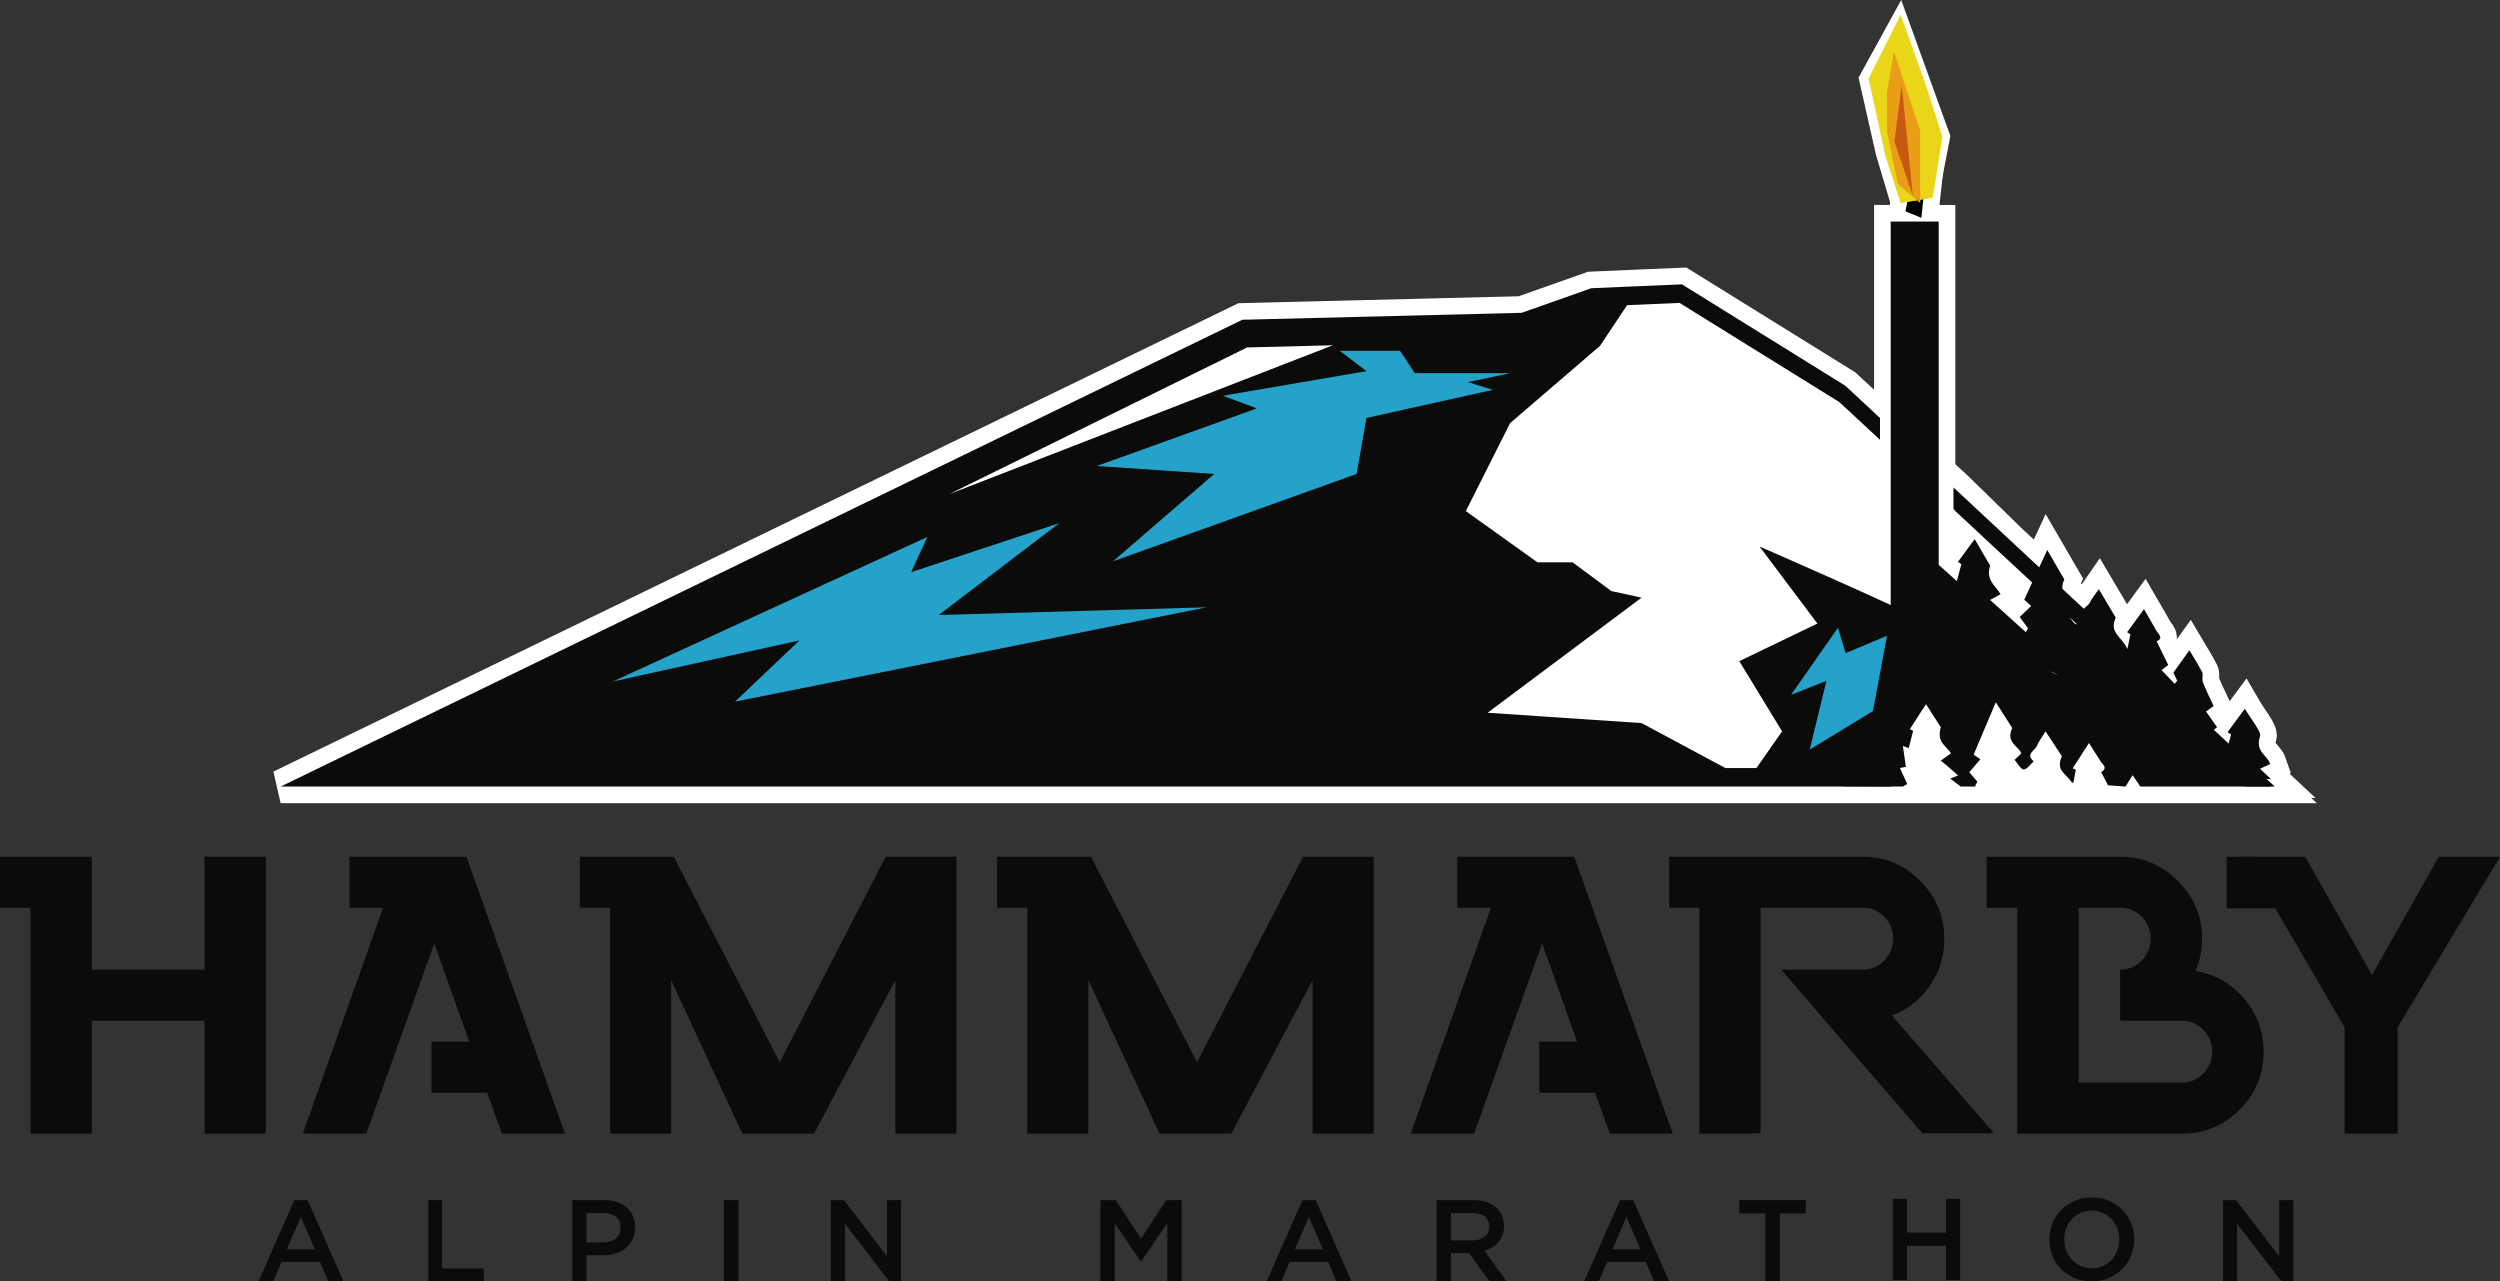 <?xml version="1.0" encoding="UTF-8"?>
<svg width="677px" height="347px" viewBox="0 0 677 347" version="1.1" xmlns="http://www.w3.org/2000/svg" xmlns:xlink="http://www.w3.org/1999/xlink">
    <rect x="0" y="0" width="677" height="347" fill="#333333" stroke="none"/>
    <!-- Generator: Sketch 52.5 (67469) - http://www.bohemiancoding.com/sketch -->
    <title>HAM</title>
    <desc>Created with Sketch.</desc>
    <g id="Page-1" stroke="none" stroke-width="1" fill="none" fill-rule="evenodd">
        <g id="HAM">
            <g id="Berg" transform="translate(76, 47)">
                <g id="Group" stroke="#FFFFFF" stroke-width="9">
                    <path d="M429.572,62.907 L429.769,63.025 L436,68.747 L436,13 L449,13 L449,80.684 L453.76,85.055 L468.22,99.179 L473.421,104.026 L473.43,104.039 L476.221,106.631 C476.936,105.087 477.659,103.528 478.397,101.941 C480.266,105.163 481.715,107.689 483.024,109.915 C482.538,110.929 482.414,111.758 482.515,112.476 L484.79,114.59 L484.799,114.604 L484.836,114.657 L485.2,114.989 L485.209,114.989 L488.301,117.868 C488.696,117.285 489.534,116.925 489.819,116.341 C490.517,114.961 491.478,113.836 492.368,112.535 C493.993,115.277 495.547,117.879 496.944,120.263 C495.041,124.362 498.586,125.373 500.106,128.749 C500.489,126.835 500.717,125.776 500.926,124.75 C500.612,124.561 500.315,124.373 500.018,124.203 C501.537,122.123 503.057,120.059 504.594,117.962 C505.677,119.83 506.777,121.701 507.842,123.62 C508.419,124.634 510.06,125.823 508.017,126.651 C509.013,128.687 510.008,130.724 511.16,133.08 C510.916,133.24 510.375,133.661 509.344,134.455 C510.654,135.817 511.789,137.015 512.907,138.194 C513.152,137.913 513.361,137.613 513.589,137.331 C513.256,136.623 512.924,135.933 512.558,135.137 C513.885,133.272 515.335,131.257 516.889,129.091 C518.042,131.05 519.3,132.945 520.329,135 C520.679,135.692 520.225,136.947 520.539,137.74 C521.343,139.853 522.373,141.84 523.456,144.192 C523.229,144.336 522.652,144.755 521.395,145.658 C522.46,147.162 523.386,148.505 524.381,149.938 C524.176,150.101 523.883,150.336 523.509,150.632 L523.526,150.646 L523.581,150.699 L527.518,154.363 C527.694,153.702 527.936,152.798 528.171,151.893 C527.857,151.687 527.542,151.481 527.211,151.274 C528.748,149.212 530.267,147.149 531.908,144.919 C533.41,147.517 536.415,151.159 536.03,152.348 C534.633,156.575 537.899,157.347 538.772,159.896 C538.249,160.128 537.672,160.393 536.013,161.17 C536.555,161.7 537.061,162.174 537.532,162.612 C538.039,163.087 538.511,163.543 539,164 L537.797,163.938 L540,166 L539,166 L514,166 L439.704,166 L439.333,165.974 L439.288,166 L436.228,166 L436.152,166 L0,166 L260.435,39.587 L336.07,37.712 L354.92,31.051 L367.27,30.518 L379.475,30 L423.718,57.458 L429.572,62.907 Z M444.291,12 L440,10.216 L441.322,3.351 L444.291,0 L443.513,6 L445,5.571 L444.291,12 Z" id="Combined-Shape"></path>
                </g>
                <g id="Group-Copy">
                    <path d="M258.459,42.955 L167,89.95 L311.372,89.95 L346.126,116.798 L311.372,149.83 L368.247,154.198 L388.678,163.867 L408.752,163.867 L439.704,166 L514,166 L489.902,120.357 L453.76,85.055 L429.769,63.025 L379.475,33 L357.256,33.695 C334.369,59.299 322.926,72.101 322.926,72.101 L308.318,43.363 L258.459,42.955 Z" id="Path-2" fill="#FFFFFF"></path>
                    <polygon id="Fill-25-Copy" fill="#0B0B09" points="436 122 449 122 449 13 436 13"></polygon>
                    <path d="M539,164 L532.608,163.672 L529.848,163.186 C527.351,161.348 525.185,159.544 523.875,158.355 C514.741,150.048 498.048,153.609 486.696,149.452 C481.684,147.624 485.051,137.214 480.056,135.18 C473.628,132.571 464.653,140.703 459.378,136.324 C456.409,133.875 444.03,140.227 440.503,139.804 C437.778,139.457 447.065,119.156 446.104,114.669 C446.035,114.338 445.982,113.972 445.947,113.573 C445.667,109.76 445.248,106.733 446.121,103.359 C446.943,104.092 447.729,104.807 448.549,105.54 C450.331,107.15 452.112,108.761 453.911,110.373 C454.488,108.209 454.819,107.001 455.134,105.791 C454.819,105.567 454.523,105.362 454.208,105.138 C454.924,104.174 455.64,103.191 456.391,102.194 C457.002,101.345 457.648,100.48 458.312,99.582 C458.452,99.399 458.61,99.2 458.749,99 C459.081,99.587 459.447,100.175 459.762,100.744 L459.779,100.762 C460.949,102.79 462.049,104.677 462.923,106.155 C462.801,106.564 462.713,106.939 462.661,107.282 C462.207,110.522 464.634,111.855 465.752,113.932 C465.054,114.311 464.425,114.642 462.923,115.462 C466.538,118.722 469.56,121.449 472.599,124.196 C472.791,123.825 472.982,123.473 473.192,123.138 C472.441,122.133 471.69,121.127 470.939,120.104 C471.918,119.153 472.895,118.185 474.048,117.069 C473.018,116.187 472.459,115.692 472.162,115.435 C472.214,115.317 472.267,115.199 472.319,115.081 C472.791,114.07 473.262,113.057 473.716,112.044 C475.253,108.722 476.79,105.398 478.397,101.941 C480.266,105.163 481.715,107.689 483.024,109.915 C481.191,113.74 484.509,114.93 485.575,117.47 C485.086,117.825 484.526,118.263 483.653,118.909 C484.317,119.789 484.946,120.961 485.54,121.595 L485.557,121.596 L485.592,121.65 C485.715,121.777 485.854,121.87 485.976,121.946 C486.063,122.003 486.151,122.041 486.221,122.045 C487.146,122.23 488.107,120.968 489.05,120.325 C486.727,117.753 489.277,117.454 489.819,116.341 C490.517,114.961 491.478,113.836 492.368,112.535 C493.993,115.277 495.547,117.879 496.944,120.263 C495.041,124.362 498.586,125.373 500.106,128.749 C500.489,126.835 500.717,125.776 500.926,124.75 C500.612,124.561 500.315,124.373 500.018,124.203 C501.537,122.123 503.057,120.059 504.594,117.962 C505.677,119.83 506.777,121.701 507.842,123.62 C508.419,124.634 510.06,125.823 508.017,126.651 C509.013,128.687 510.008,130.724 511.16,133.08 C510.916,133.24 510.375,133.661 509.344,134.455 C510.654,135.817 511.789,137.015 512.907,138.194 C513.152,137.913 513.361,137.613 513.589,137.331 C513.256,136.623 512.924,135.933 512.558,135.137 C513.885,133.272 515.335,131.257 516.889,129.091 C518.042,131.05 519.3,132.945 520.329,135 C520.679,135.692 520.225,136.947 520.539,137.74 C521.343,139.853 522.373,141.84 523.456,144.192 C523.229,144.336 522.652,144.755 521.395,145.658 C522.46,147.162 523.386,148.505 524.381,149.938 C524.014,150.23 523.368,150.749 522.478,151.445 C522.373,151.544 522.251,151.641 522.129,151.738 C523.404,152.581 524.539,153.313 525.918,154.229 C526.355,154.494 526.826,154.811 527.315,155.13 C527.455,154.585 527.822,153.239 528.171,151.893 C527.857,151.687 527.542,151.481 527.211,151.274 C528.748,149.212 530.267,147.149 531.908,144.919 C533.41,147.517 536.415,151.159 536.03,152.348 C534.633,156.575 537.899,157.347 538.772,159.896 C538.249,160.128 537.672,160.393 536.013,161.17 C536.555,161.7 537.061,162.174 537.532,162.612 C538.039,163.087 538.511,163.543 539,164" id="Fill-26-Copy" fill="#0B0B09"></path>
                    <path d="M539,166 L503.572,166 C503.381,165.67 503.173,165.358 502.947,165.028 C502.477,164.316 501.99,163.621 501.521,162.91 C501.069,163.639 500.634,164.333 500.2,165.028 C499.991,165.34 499.782,165.687 499.591,166 C498.028,165.878 496.428,165.757 494.846,165.653 C494.742,165.427 494.638,165.236 494.533,165.028 C494.012,164.004 493.508,163.049 492.986,162.077 C494.951,160.913 493.351,160.029 492.83,159.161 C491.787,157.476 490.726,155.862 489.7,154.213 C488.205,156.505 486.745,158.778 485.285,161.07 C485.58,161.192 485.858,161.313 486.137,161.435 C485.963,162.389 485.771,163.344 485.458,164.959 C485.337,164.959 485.215,164.942 485.076,164.942 C483.494,162.389 480.609,161.816 482.348,157.772 C480.992,155.689 479.497,153.432 477.932,151.054 C477.063,152.477 476.124,153.727 475.481,155.203 C474.942,156.366 472.49,157.095 474.716,159.195 C473.829,159.977 472.89,161.383 471.986,161.365 C471.204,161.331 470.404,159.751 469.535,158.761 C470.352,157.963 470.908,157.459 471.378,157.008 C470.352,154.716 467.153,154.143 468.909,150.133 C467.675,148.172 466.268,145.984 464.46,143.172 C462.408,148.033 460.444,152.65 458.462,157.356 C458.758,157.563 459.296,157.946 460.287,158.605 C459.175,159.924 458.236,161 457.28,162.112 C457.575,162.459 457.853,162.806 458.132,163.118 C458.601,163.639 459.018,164.143 459.47,164.663 C459.383,164.785 459.331,164.907 459.279,165.028 C459.14,165.271 459.001,165.532 458.879,165.774 C458.532,165.532 458.201,165.288 457.853,165.028 C456.897,164.333 455.959,163.639 454.985,162.927 C453.281,161.712 451.525,160.41 449.562,158.987 C451.039,157.928 451.63,157.494 452.325,156.99 C451.108,154.977 448.38,154.126 449.562,149.942 C448.502,148.276 447.059,146.019 445.563,143.693 C443.982,146.106 442.573,148.276 441.2,150.463 C441.496,150.602 441.774,150.758 442.069,150.915 C441.774,152.147 441.461,153.397 440.887,155.584 L439.305,155.012 L440.105,160.654 L438.505,160.983 L440.348,165.028 L440.487,165.323 L439.288,166 L436.228,166 L422.93,165.931 L434.751,165.028 L397.898,163.495 L406.589,151.054 L395,132.039 L416.151,121.86 L400.49,101 C400.49,101 441.165,118.747 444.016,120.813 C444.555,120.9 445.146,121.021 445.772,121.195 C465.207,125.865 524.259,157.528 536.775,164.681 C537.957,165.34 538.722,165.809 539,166" id="Fill-27-Copy" fill="#0B0B09"></path>
                    <path d="M494.338,161.641 C496.009,161.764 497.691,161.877 499.342,162 C499.545,161.679 499.778,161.33 500,161 L494,161 C494.116,161.217 494.222,161.425 494.338,161.641" id="Fill-28-Copy" fill="#0B0B09"></path>
                    <path d="M536.161,162.408 L523.581,150.699 L523.526,150.646 L523.462,150.593 L520.28,147.653 L520.271,147.639 L485.209,114.989 L485.2,114.989 L484.836,114.657 L484.799,114.604 L484.79,114.59 L473.43,104.039 L473.421,104.026 L460.029,91.546 L460.02,91.532 L458.625,90.242 L458.616,90.228 L453,85 L453,90.774 C453.211,91 453.401,91.227 453.593,91.493 L456.775,94.433 L462.81,100.074 L472.09,108.682 L528.285,160.998 L503.735,160.998 C503.953,161.477 504.163,161.942 504.363,162.408 C504.436,162.554 504.5,162.7 504.564,162.847 C520.226,164.563 532.87,166 532.87,166 L540,166 L536.161,162.408" id="Fill-29-Copy" fill="#0B0B09"></path>
                    <path d="M181.038,86.818 L261.722,47.087 L284.934,46.501 L181.038,86.818 Z M437.383,161.001 L391.25,161.001 L368.53,148.807 L326.842,146.015 L368.53,114.847 L360.342,113.053 L349.872,105.286 L340.36,105.286 L320.945,91.405 L332.94,67.577 L357.294,46.647 L364.615,35.638 L378.817,35.026 L422.113,61.9 L433.038,72.045 L433.102,72.045 L433.102,66.194 L423.718,57.458 L379.475,30 L367.27,30.518 L354.92,31.051 L336.07,37.712 L260.435,39.587 L0,166 L436.152,166 L438,164.513 C437.704,163.369 437.49,162.199 437.383,161.001 Z" id="Fill-30-Copy" fill="#0B0B09" fill-rule="nonzero"></path>
                    <path d="M452.124,163.835 L454.945,166 L459,166 L455.235,157.921 C455.235,157.921 455.079,158.766 455.287,156.971 C455.495,155.175 455.651,154.278 455.651,153.697 C455.651,153.117 455.339,153.38 455.754,152.325 C456.17,151.268 456.273,150.107 455.598,150.001 C454.924,149.896 452.794,159.452 452.794,159.452 L450,159.252 L454.249,162.99 L452.124,163.835" id="Fill-31-Copy" fill="#0B0B09"></path>
                    <polyline id="Fill-32-Copy" fill="#24A2CA" points="303.135 48 286.813 48 294.034 53.504 255.171 60.165 264.347 63.596 221 79.192 252.813 81.345 225.408 105 291.364 81.345 294.034 66.184 328.246 58.577 321.52 56.487 333 54.044 307.119 54.044"></polyline>
                    <polygon id="Fill-33-Copy" fill="#24A2CA" points="418.601 137.365 414.067 156 431.2 145.552 435 125.161 423.799 129.866 421.714 123 409 141.17"></polygon>
                    <polyline id="Fill-34-Copy" fill="#24A2CA" points="175.132 98.401 90 137.534 140.507 126.418 123.047 143 250.768 117.455 178.199 119.55 210.854 94.661 170.745 107.943 175.132 98.401 299 62"></polyline>
                    <polygon id="Path-3" fill="#000000" points="444.291 12 440 10.216 441.322 3.351 444.291 0 443.513 6 445 5.571"></polygon>
                </g>
            </g>
            <g id="Text-svart" transform="translate(0, 232)" fill="#0B0B09">
                <path d="M77.675,106.316 L81.451,97.584 L85.252,106.316 L77.675,106.316 Z M83.303,93 L79.722,93 L70,115 L73.971,115 L76.237,109.717 L86.665,109.717 L88.906,115 L93,115 L83.303,93 Z" id="Fill-1" fill-rule="nonzero"></path>
                <polyline id="Fill-2" points="119.738 111.503 119.738 93 116 93 116 115 131 115 131 111.503 119.738 111.503"></polyline>
                <path d="M166.787,103.344 C165.938,104.072 164.797,104.437 163.318,104.437 L158.832,104.437 L158.832,96.496 L163.318,96.496 C164.773,96.496 165.913,96.812 166.787,97.492 C167.635,98.148 168.072,99.143 168.072,100.454 C168.072,101.669 167.635,102.615 166.787,103.344 Z M171.419,97.346 C171.03,96.448 170.472,95.671 169.745,95.015 C169.042,94.36 168.144,93.874 167.125,93.534 C166.083,93.17 164.919,93 163.658,93 L155,93 L155,115 L158.832,115 L158.832,107.933 L163.197,107.933 C164.41,107.933 165.549,107.763 166.617,107.448 C167.684,107.108 168.629,106.646 169.405,106.015 C170.205,105.384 170.837,104.607 171.297,103.66 C171.757,102.713 172,101.62 172,100.381 C172,99.264 171.806,98.245 171.419,97.346 Z" id="Fill-3" fill-rule="nonzero"></path>
                <polygon id="Fill-4" points="196 115 200 115 200 93 196 93"></polygon>
                <polyline id="Fill-5" points="240.196 93 240.196 108.2 228.54 93 225 93 225 115 228.804 115 228.804 99.362 240.798 115 244 115 244 93 240.196 93"></polyline>
                <polyline id="Fill-6" points="315.817 93 308.987 103.392 302.181 93 298 93 298 115 301.885 115 301.885 99.289 308.913 109.584 309.037 109.584 316.114 99.216 316.114 115 320 115 320 93 315.817 93"></polyline>
                <path d="M350.667,106.316 L354.438,97.584 L358.236,106.316 L350.667,106.316 Z M356.289,93 L352.711,93 L343,115 L346.967,115 L349.23,109.717 L359.671,109.717 L361.887,115 L366,115 L356.289,93 Z" id="Fill-7" fill-rule="nonzero"></path>
                <path d="M392.903,103.902 L392.903,96.496 L398.636,96.496 C400.118,96.496 401.255,96.812 402.07,97.419 C402.885,98.05 403.305,98.973 403.305,100.187 C403.305,101.329 402.885,102.227 402.046,102.907 C401.205,103.562 400.093,103.902 398.685,103.902 L392.903,103.902 Z M401.946,106.671 C402.737,106.452 403.454,106.161 404.12,105.772 C404.763,105.384 405.331,104.922 405.776,104.364 C406.246,103.805 406.616,103.174 406.888,102.445 C407.16,101.717 407.284,100.891 407.284,99.969 C407.284,98.9 407.085,97.953 406.715,97.079 C406.319,96.205 405.776,95.476 405.059,94.869 C404.343,94.287 403.478,93.825 402.44,93.485 C401.428,93.17 400.266,93 398.982,93 L389,93 L389,115 L392.903,115 L392.903,107.326 L397.845,107.326 L403.355,115 L408,115 L401.946,106.671 Z" id="Fill-8" fill-rule="nonzero"></path>
                <path d="M436.651,106.316 L440.427,97.584 L444.252,106.316 L436.651,106.316 Z M442.303,93 L438.697,93 L429,115 L432.971,115 L435.238,109.717 L445.665,109.717 L447.906,115 L452,115 L442.303,93 Z" id="Fill-9" fill-rule="nonzero"></path>
                <polyline id="Fill-10" points="471 93 471 96.593 478.038 96.593 478.038 115 481.962 115 481.962 96.593 489 96.593 489 93 471 93"></polyline>
                <g id="Group-14" transform="translate(512, 92)">
                    <polyline id="Fill-11" points="14.975 0.636 14.975 9.79 4.413 9.79 4.413 0.636 0.576 0.636 0.576 22.636 4.413 22.636 4.413 13.36 14.975 13.36 14.975 22.636 18.812 22.636 18.812 0.636 14.975 0.636"></polyline>
                    <path d="M61.33,14.695 C60.966,15.642 60.456,16.468 59.825,17.172 C59.169,17.876 58.392,18.435 57.47,18.847 C56.571,19.26 55.575,19.455 54.483,19.455 C53.39,19.455 52.37,19.236 51.472,18.823 C50.549,18.41 49.748,17.852 49.092,17.123 C48.436,16.419 47.927,15.594 47.538,14.622 C47.174,13.675 47.004,12.68 47.004,11.611 C47.004,10.543 47.174,9.523 47.538,8.576 C47.927,7.629 48.436,6.803 49.068,6.099 C49.723,5.395 50.5,4.837 51.423,4.424 C52.322,4.011 53.317,3.817 54.41,3.817 C55.503,3.817 56.498,4.035 57.421,4.448 C58.344,4.861 59.145,5.419 59.801,6.148 C60.456,6.852 60.966,7.677 61.33,8.625 C61.695,9.596 61.889,10.591 61.889,11.66 C61.889,12.728 61.695,13.748 61.33,14.695 Z M65.094,7.216 C64.536,5.832 63.734,4.618 62.739,3.598 C61.719,2.578 60.529,1.753 59.121,1.17 C57.712,0.563 56.158,0.271 54.483,0.271 C52.783,0.271 51.229,0.563 49.821,1.17 C48.436,1.777 47.198,2.603 46.178,3.647 C45.158,4.691 44.357,5.881 43.799,7.265 C43.24,8.649 42.949,10.106 42.949,11.66 C42.949,13.214 43.24,14.671 43.799,16.055 C44.357,17.439 45.158,18.653 46.154,19.673 C47.15,20.693 48.364,21.518 49.772,22.101 C51.156,22.708 52.71,23 54.41,23 C56.11,23 57.664,22.708 59.048,22.101 C60.456,21.494 61.67,20.669 62.714,19.625 C63.734,18.58 64.536,17.39 65.094,16.006 C65.653,14.622 65.944,13.141 65.944,11.611 C65.944,10.057 65.653,8.6 65.094,7.216 Z" id="Fill-13" fill-rule="nonzero"></path>
                </g>
                <polyline id="Fill-15" points="617.195 93 617.195 108.2 605.539 93 602 93 602 115 605.804 115 605.804 99.362 617.797 115 621 115 621 93 617.195 93"></polyline>
                <polyline id="Fill-16" points="55.388 0 55.388 30.591 24.868 30.591 24.868 0 0 0 0 13.819 8.257 13.819 8.257 75 24.868 75 24.868 44.41 55.388 44.41 55.388 75 72 75 72 0 55.388 0"></polyline>
                <polyline id="Fill-17" points="126.315 0 94.647 0 94.647 13.819 103.73 13.819 82 75 99.189 75 117.598 23.487 127.072 50.098 116.841 50.098 116.841 63.916 131.905 63.916 135.934 75 153 75 126.315 0"></polyline>
                <polyline id="Fill-18" points="239.86 0 211.15 55.64 182.44 0 157 0 157 13.819 165.214 13.819 165.214 75 181.737 75 181.737 33.423 201.022 75 220.43 75 242.452 33.423 242.452 75 259 75 259 0 239.86 0"></polyline>
                <polyline id="Fill-19" points="352.855 0 324.163 55.64 295.421 0 270 0 270 13.819 278.191 13.819 278.191 75 294.719 75 294.719 33.423 314.009 75 333.42 75 355.448 33.423 355.448 75 372 75 372 0 352.855 0"></polyline>
                <polyline id="Fill-20" points="426.304 0 394.627 0 394.627 13.819 403.737 13.819 382 75 399.169 75 417.609 23.487 427.086 50.098 416.853 50.098 416.853 63.916 431.922 63.916 435.951 75 453 75 426.304 0"></polyline>
                <path d="M474.252,75 L474.252,74.887 L476.766,74.887 L476.766,13.819 L504.468,13.819 C506.724,13.819 508.664,14.648 510.265,16.26 C511.866,17.896 512.667,19.848 512.667,22.144 C512.667,24.463 511.866,26.441 510.265,28.101 C508.664,29.761 506.724,30.591 504.443,30.591 L482.345,30.591 L520.56,74.887 L540,74.887 L512.327,42.993 C516.548,41.431 519.968,38.745 522.587,34.961 C525.207,31.201 526.517,26.928 526.517,22.217 C526.517,16.162 524.358,10.937 520.016,6.567 C515.674,2.197 510.483,0 504.468,0 L452,0 L452,13.819 L460.198,13.819 L460.198,75 L474.252,75" id="Fill-21"></path>
                <path d="M596.623,58.692 C595.013,60.352 593.06,61.182 590.79,61.182 L562.918,61.182 L562.918,13.819 L574.145,13.819 C576.415,13.819 578.368,14.648 579.979,16.26 C581.589,17.896 582.395,19.849 582.395,22.144 C582.395,24.463 581.589,26.441 579.979,28.101 C578.368,29.761 576.415,30.591 574.145,30.591 L574.145,44.41 L590.79,44.41 C593.06,44.41 595.013,45.239 596.623,46.851 C598.258,48.487 599.064,50.439 599.064,52.735 C599.064,55.054 598.258,57.032 596.623,58.692 Z M607.728,38.453 C604.238,34.326 599.845,31.812 594.574,30.957 C595.745,28.125 596.331,25.195 596.331,22.217 C596.331,16.162 594.159,10.938 589.789,6.567 C585.421,2.197 580.198,0 574.145,0 L538,0 L538,13.819 L546.274,13.819 L546.274,75 L590.79,75 C596.941,75 602.163,72.852 606.483,68.506 C610.828,64.185 613,58.936 613,52.808 C613,47.364 611.242,42.578 607.728,38.453 Z" id="Fill-22" fill-rule="nonzero"></path>
                <polyline id="Fill-23" points="610.476 0 603 0 603 14 625 14 610.476 0"></polyline>
                <polyline id="Fill-24" points="660.403 0 642.337 32.045 624.269 0 608 0 634.926 46.208 634.926 75 649.281 75 649.281 46.208 677 0 660.403 0"></polyline>
            </g>
            <g id="Låga" transform="translate(503, 0)">
                <polygon id="Path" fill="#FFFFFF" points="9 55.309 5.008 41.888 0.29 21.039 11.85 0 25.165 36.827 22 53.221"></polygon>
                <polyline id="Fill-103" fill="#EAD618" points="11.703 4 3 21.245 7.576 42.298 11.703 55 20.393 53.532 23 37.021 18.657 23.458 11.703 4"></polyline>
                <polyline id="Fill-104" fill="#EA9E18" points="9.876 14 8 24.878 8 35.636 10.927 49.836 17 55 17 35.42 9.876 14"></polyline>
                <polyline id="Fill-105" fill="#C65A10" points="11.992 23 10 38.353 15 53 11.992 23"></polyline>
            </g>
        </g>
    </g>
</svg>